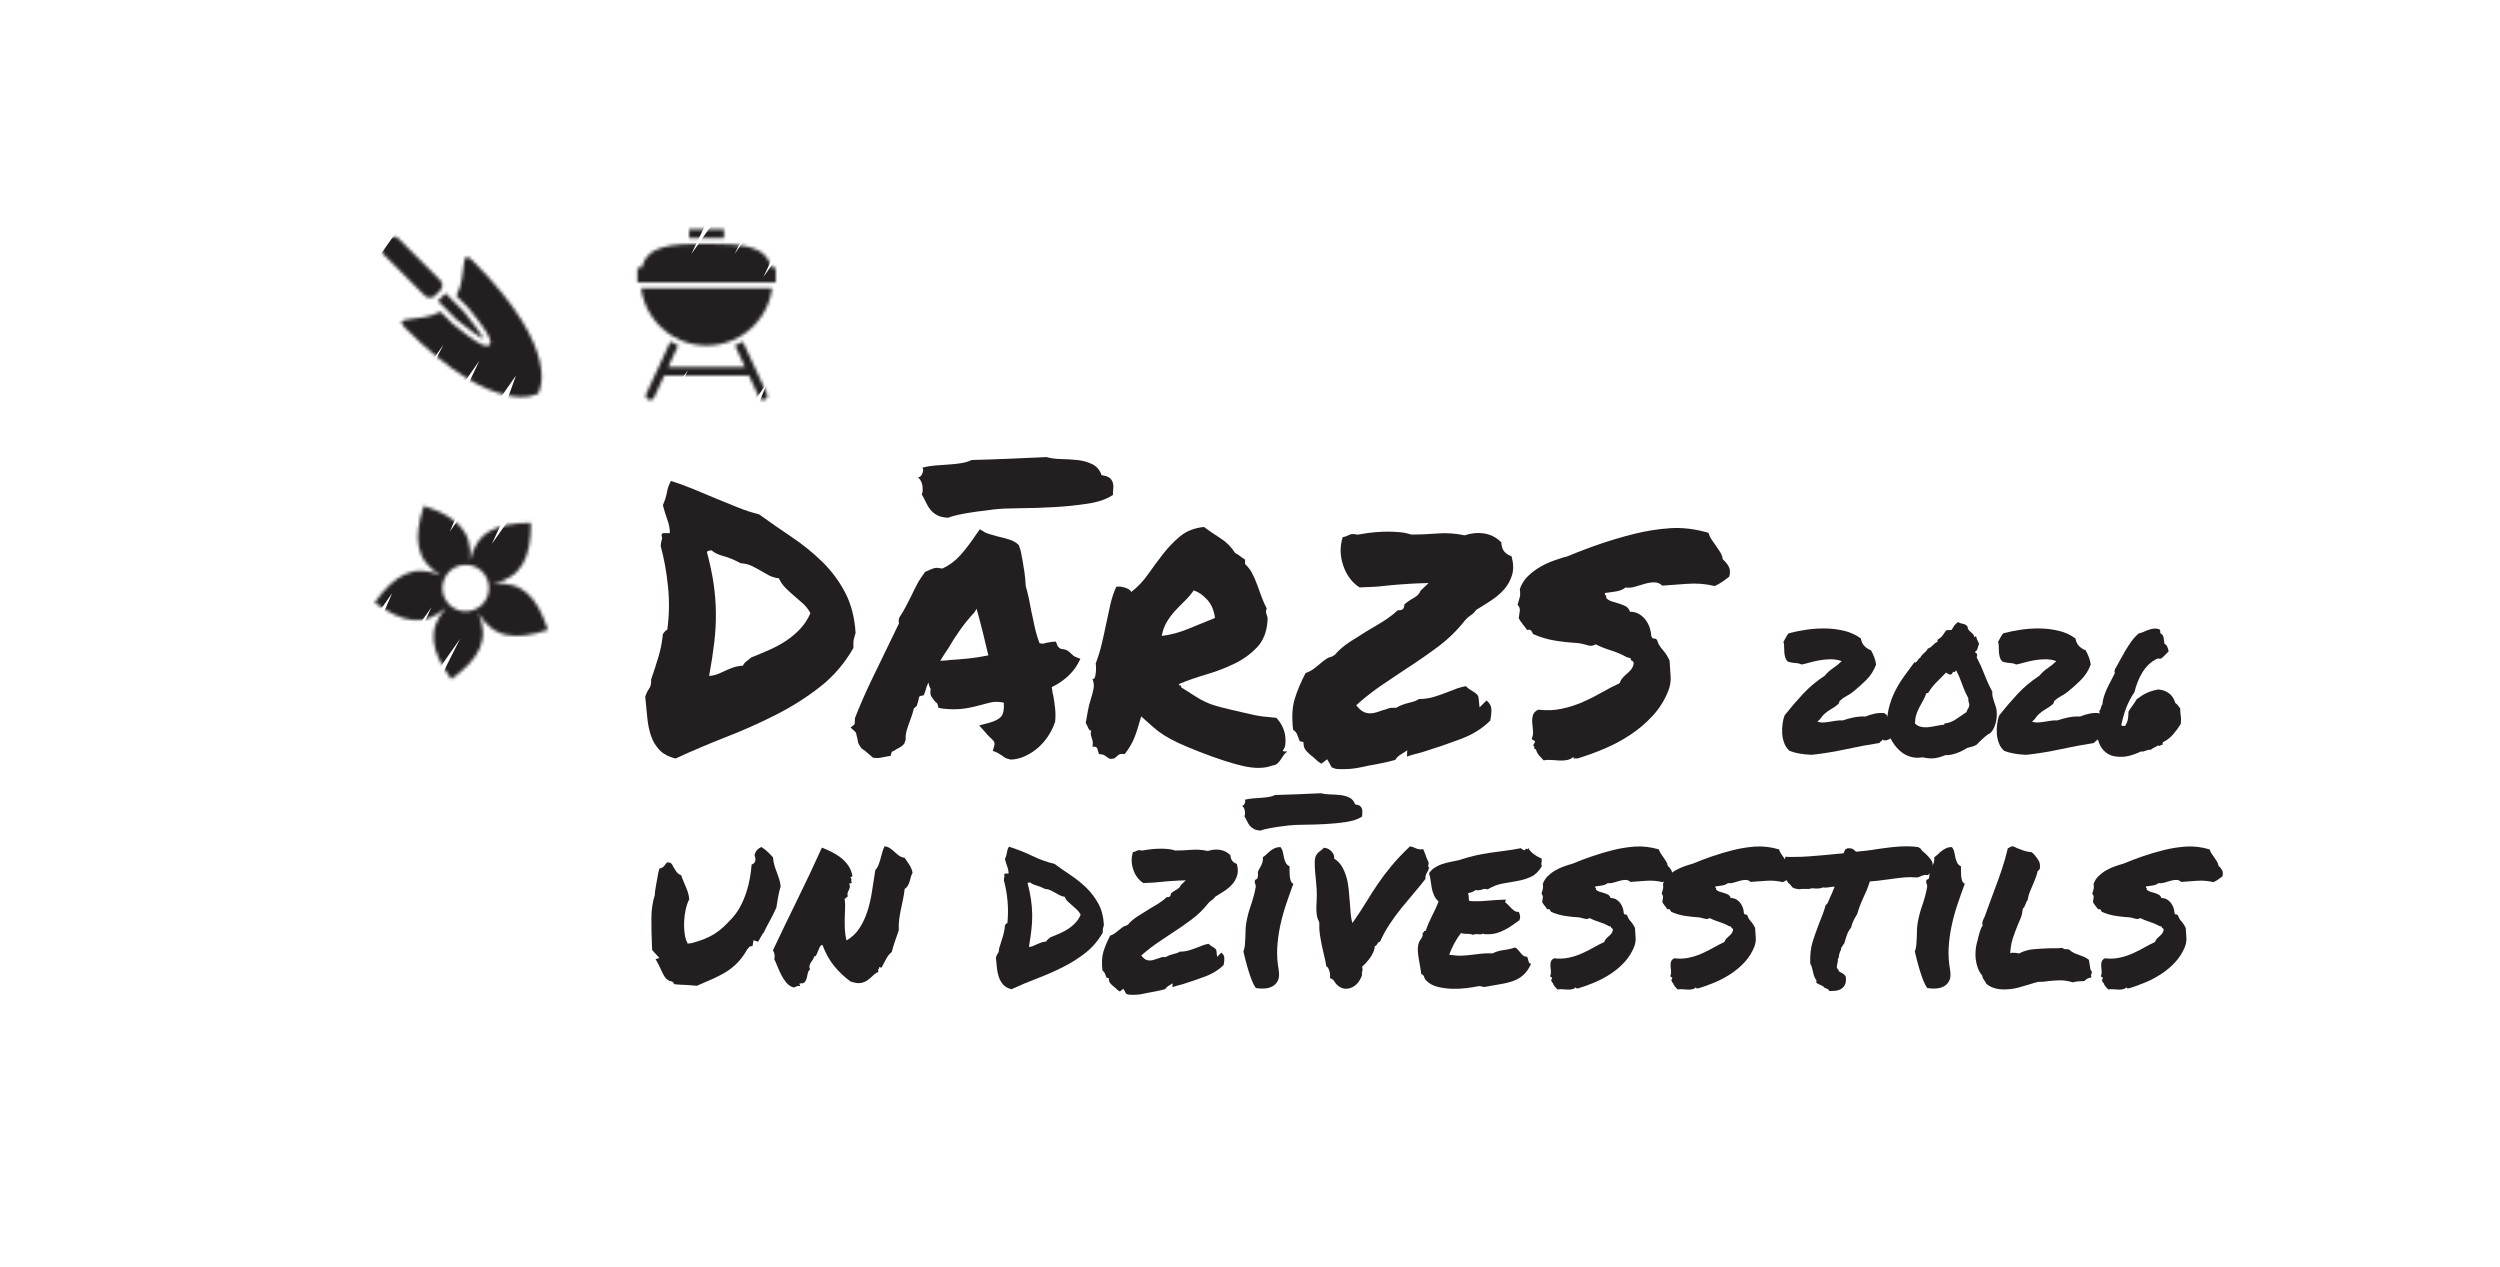 <?xml version="1.0" encoding="UTF-8"?>
<svg id="Layer_1" data-name="Layer 1" xmlns="http://www.w3.org/2000/svg" xmlns:xlink="http://www.w3.org/1999/xlink" viewBox="0 0 778.09 394.24">
  <defs>
    <style>
      .cls-1 {
        fill: #231f20;
      }

      .cls-2 {
        fill: #fff;
      }

      .cls-3 {
        mask: url(#mask);
      }

      .cls-4 {
        filter: url(#luminosity-invert-noclip);
      }

      .cls-5 {
        fill: none;
      }
    </style>
    <filter id="luminosity-invert-noclip" x="85.46" y="43.9" width="191.76" height="189.79" color-interpolation-filters="sRGB" filterUnits="userSpaceOnUse">
      <feColorMatrix result="cm" values="-1 0 0 0 1 0 -1 0 0 1 0 0 -1 0 1 0 0 0 1 0"/>
      <feFlood flood-color="#fff" result="bg"/>
      <feBlend in="cm" in2="bg"/>
    </filter>
    <mask id="mask" x="85.46" y="43.9" width="191.76" height="189.79" maskUnits="userSpaceOnUse">
      <g class="cls-4">
        <g>
          <path class="cls-2" d="M170.53,196.07c-3.38-10.4-8.03-15.2-17-14.39,8.78-2.01,11.72-8.01,11.72-18.95-10.94,0-16.93,2.94-18.94,11.71.8-8.97-4-13.61-14.4-16.99-3.38,10.4-2.44,17.01,5.28,21.63-8.28-3.53-14.18-.41-20.61,8.45,8.85,6.43,15.43,7.58,22.21,1.65-5.92,6.79-4.76,13.36,1.66,22.21,8.85-6.43,11.97-12.32,8.44-20.6,4.62,7.72,11.23,8.66,21.63,5.28ZM148.17,189.49c-2.7,1.35-6.05.94-8.32-1.3-.01-.01-.03-.02-.04-.03-.01-.01-.02-.03-.03-.05-2.23-2.26-2.65-5.61-1.3-8.32.02-.03.03-.06.05-.09.33-.64.74-1.27,1.28-1.81,1.69-1.69,4.01-2.35,6.21-2.02.04,0,.07,0,.1.01,1.45.24,2.83.9,3.94,2.01,1.11,1.12,1.78,2.51,2.01,3.95,0,.03,0,.07.02.11.32,2.19-.33,4.52-2.02,6.21-.54.54-1.16.95-1.8,1.28-.04.02-.06.04-.1.05Z"/>
          <g>
            <path class="cls-2" d="M147.08,81.11c-4.19-4.19-1.46,4.33-5.06,11l3.72,3.72c8.17,9.89,7.09,10.97,6.57,11.48-.15.15-.35.35-.81.35-1.1,0-3.69-1.16-10.67-6.93l-3.72-3.72c-6.67,3.6-15.19.87-11,5.06,28.56,28.56,41.38,20.41,41.38,20.41,0,0,8.16-12.81-20.41-41.38Z"/>
            <path class="cls-2" d="M136.26,93.63l2.4,2.4,3.38,3.38c3.04,2.51,6.75,5.24,8.52,6.15-.91-1.77-3.63-5.46-6.18-8.55l-3.35-3.35-2.4-2.4c-.1.13-.2.27-.32.39l-1.66,1.66c-.12.12-.26.21-.39.32Z"/>
            <path class="cls-2" d="M134.02,92.67c.33-.03.66-.13.95-.32.14-.09.27-.19.4-.31l1.66-1.66c.12-.12.22-.26.31-.4.18-.29.28-.61.32-.96,0-.07.02-.14.02-.21,0-.59-.23-1.15-.65-1.57l-10.05-10.05-2.91-2.91c-.43-.43-1-.65-1.57-.65s-1.13.22-1.57.65l-1.66,1.66c-.86.86-.86,2.27,0,3.13l2.91,2.91,10.05,10.05c.49.49,1.15.69,1.78.63Z"/>
          </g>
          <g>
            <path class="cls-5" d="M211.07,107.53l-3.1,6.7h23.89l-3.1-6.7c-2.71,1.17-5.7,1.83-8.84,1.83s-6.13-.65-8.84-1.83Z"/>
            <g>
              <path class="cls-2" d="M231.17,106.31c-.78.45-1.58.86-2.41,1.22l3.1,6.7h-23.89l3.1-6.7c-.83-.36-1.63-.77-2.41-1.22l-7.53,16.27c-.31.68-.02,1.48.66,1.79.68.31,1.48.02,1.79-.66l3.14-6.78h26.39l3.14,6.78c.23.49.72.78,1.23.78.19,0,.38-.04.57-.13.68-.31.97-1.12.66-1.79l-7.53-16.27Z"/>
              <path class="cls-2" d="M225.34,74.12v-2.78h-10.85v2.78c1.77-.05,3.59-.05,5.43-.05s3.66,0,5.43.05Z"/>
              <path class="cls-2" d="M220.5,89.68h-20.97c.84,6.38,4.6,11.84,9.9,15,.77.46,1.58.87,2.41,1.22,2.48,1.07,5.22,1.66,8.09,1.66s5.6-.6,8.09-1.66c.83-.36,1.64-.77,2.41-1.22,5.3-3.16,9.06-8.62,9.9-15h-19.81Z"/>
              <path class="cls-2" d="M241,83.32h-.92c-1.74-7.04-9.09-7.45-20.16-7.45s-18.42.41-20.16,7.45h-1.38v4.56h43.08v-4.56h-.46Z"/>
            </g>
          </g>
        </g>
      </g>
    </mask>
  </defs>
  <g class="cls-3">
    <g>
      <path class="cls-1" d="M175.24,233.69c-.47,0-.94-.07-1.4-.23-1.85-.62-3.08-2.38-3.02-4.34l.29-8.62-6.35,9.07c-1.27,1.82-3.69,2.41-5.65,1.38-1.97-1.02-2.87-3.34-2.11-5.42l3.44-9.45-7,10c-1.3,1.86-3.81,2.43-5.79,1.31-1.98-1.12-2.79-3.56-1.86-5.63l7.76-17.5-11.59,16.55c-1.33,1.89-3.89,2.44-5.88,1.26-1.99-1.19-2.72-3.71-1.68-5.78l8.82-17.52-11.1,15.85c-1.31,1.87-3.84,2.43-5.82,1.3-1.98-1.14-2.77-3.6-1.81-5.68l9.78-21.22-12.12,17.31c-1.3,1.86-3.79,2.43-5.77,1.32-1.98-1.11-2.8-3.53-1.89-5.61l7.58-17.46-8.58,12.25c-1.29,1.84-3.75,2.42-5.72,1.35-1.97-1.07-2.83-3.45-1.99-5.53l4.91-12.15-4.26,6.09c-1.25,1.79-3.63,2.39-5.58,1.42-1.96-.97-2.91-3.23-2.24-5.31l3.19-9.91-1.33,1.9c-1.19,1.7-3.4,2.34-5.31,1.54-1.91-.8-3.02-2.82-2.65-4.86l1.46-8.16c-1.29.44-2.76.28-3.96-.56-2-1.4-2.48-4.15-1.08-6.15l8.96-12.79c1.19-1.7,3.4-2.34,5.31-1.54,1.91.8,3.02,2.82,2.65,4.86l-1.11,6.17,6.64-9.49c1.25-1.79,3.63-2.39,5.58-1.42,1.96.97,2.91,3.23,2.24,5.31l-3.19,9.91,9.66-13.8c1.29-1.84,3.75-2.42,5.72-1.35,1.97,1.07,2.83,3.45,1.99,5.53l-4.91,12.15,11.44-16.34c1.3-1.86,3.8-2.43,5.77-1.32,1.98,1.11,2.8,3.53,1.89,5.61l-7.58,17.47,15.24-21.76c1.31-1.87,3.83-2.43,5.82-1.3,1.98,1.14,2.77,3.6,1.81,5.68l-9.78,21.22,17.93-25.61c1.33-1.9,3.89-2.45,5.88-1.26,1.99,1.19,2.72,3.71,1.68,5.78l-8.82,17.52,2.66-3.79c1.3-1.86,3.81-2.43,5.79-1.31,1.98,1.12,2.79,3.56,1.86,5.63l-7.76,17.5.12-.17c1.27-1.82,3.69-2.41,5.65-1.38,1.96,1.02,2.87,3.34,2.11,5.42l-5.03,13.83c.74-.15,1.53-.11,2.28.14,1.85.62,3.08,2.38,3.02,4.34l-.66,19.85c.91,1.46.92,3.38-.12,4.88l-.79,1.13c-.84,1.2-2.21,1.88-3.62,1.88Z"/>
      <path class="cls-1" d="M102.08,136.07c-.77,0-1.55-.2-2.26-.63-1.99-1.19-2.72-3.71-1.68-5.78l10.92-21.67-15.58,22.25c-1.3,1.85-3.78,2.42-5.76,1.33-1.98-1.1-2.81-3.51-1.92-5.59l10.79-25.44c-.8-.04-1.61-.3-2.32-.79-2-1.4-2.48-4.15-1.08-6.15l16.37-23.37c1.3-1.85,3.78-2.42,5.76-1.33,1.98,1.1,2.81,3.51,1.92,5.59l-6.92,16.31,26.62-38.02c1.33-1.9,3.89-2.45,5.88-1.26,1.99,1.19,2.72,3.71,1.68,5.78l-10.92,21.67,22.21-31.72c1.34-1.92,3.94-2.46,5.93-1.23,1.99,1.22,2.68,3.79,1.58,5.85l-8.89,16.59,15.87-22.67c1.33-1.91,3.92-2.45,5.91-1.24,1.99,1.21,2.7,3.76,1.61,5.82l-11.73,22.38,6.31-9c1.32-1.88,3.86-2.44,5.84-1.28,1.98,1.16,2.75,3.64,1.76,5.71l-8.33,17.49.74-1.05c1.27-1.81,3.69-2.41,5.65-1.39,1.96,1.02,2.87,3.34,2.12,5.42l-5.75,15.94c.93-.36,1.98-.41,2.97-.09,1.85.6,3.08,2.34,3.05,4.28l-.37,20.47c.6,1.37.5,3.01-.42,4.32l-.42.6c-1.11,1.59-3.14,2.27-4.98,1.67-1.85-.6-3.08-2.34-3.05-4.28l.15-8.48-7.77,11.1c-1.27,1.81-3.69,2.41-5.65,1.39-1.96-1.02-2.87-3.34-2.12-5.42l4.79-13.27-12.12,17.3c-1.32,1.88-3.86,2.44-5.84,1.28s-2.75-3.64-1.76-5.71l8.33-17.49-15.35,21.92c-1.34,1.91-3.92,2.45-5.91,1.24-1.99-1.21-2.7-3.76-1.61-5.82l11.73-22.38-18.88,26.97c-1.34,1.91-3.94,2.46-5.93,1.23-1.99-1.22-2.68-3.79-1.58-5.85l8.89-16.59-14.85,21.21c-.85,1.22-2.22,1.88-3.62,1.88Z"/>
      <path class="cls-1" d="M197.18,136.07c-.77,0-1.55-.2-2.26-.63-1.99-1.19-2.72-3.71-1.68-5.78l6.96-13.82-8.83,12.61c-1.32,1.88-3.86,2.44-5.85,1.28-1.98-1.16-2.75-3.65-1.75-5.72l9.6-19.98-2,2.86c-1.29,1.84-3.76,2.42-5.74,1.34-1.97-1.08-2.82-3.47-1.96-5.56l6.58-15.95c-1.27.87-2.93,1.04-4.39.34-1.95-.92-2.94-3.12-2.35-5.19l4.04-14.22c-.81-.04-1.61-.3-2.32-.79-2-1.4-2.48-4.15-1.08-6.15l9.47-13.53c1.24-1.77,3.56-2.38,5.51-1.46,1.95.92,2.94,3.12,2.35,5.19l-2.33,8.19,6.31-9.02c1.29-1.84,3.76-2.42,5.74-1.34,1.97,1.08,2.82,3.47,1.96,5.56l-6.08,14.76,10.07-14.38c1.32-1.88,3.86-2.44,5.85-1.28,1.98,1.16,2.75,3.65,1.75,5.72l-9.6,19.98,12.85-18.36c1.33-1.9,3.89-2.45,5.88-1.26,1.99,1.19,2.72,3.71,1.68,5.78l-6.96,13.82,8.26-11.8c1.31-1.88,3.85-2.44,5.84-1.29,1.98,1.15,2.75,3.63,1.77,5.71l-6.9,14.56,7.72-11.02c1.31-1.87,3.82-2.43,5.8-1.31,1.98,1.13,2.78,3.58,1.84,5.65l-4.96,11,4.59-6.55c1.28-1.83,3.73-2.41,5.7-1.36,1.97,1.06,2.84,3.42,2.03,5.5l-4.19,10.71,3.07-4.38c1.23-1.75,3.54-2.38,5.48-1.47,1.94.9,2.95,3.07,2.4,5.14l-2.79,10.45.74-1.06c1.09-1.56,3.06-2.25,4.88-1.7,1.82.55,3.09,2.2,3.15,4.1l.35,12.16c.68.09,1.35.34,1.96.76,2,1.4,2.48,4.15,1.08,6.15l-3.57,5.1c-1.09,1.56-3.06,2.25-4.88,1.7-1.82-.55-3.09-2.2-3.15-4.1l-.23-8.18-7.41,10.59c-1.23,1.76-3.54,2.38-5.48,1.47-1.94-.9-2.95-3.07-2.4-5.14l2.79-10.45-9.89,14.13c-1.28,1.83-3.73,2.42-5.7,1.36-1.97-1.06-2.84-3.42-2.03-5.5l4.19-10.71-10.4,14.86c-1.31,1.87-3.82,2.43-5.8,1.31-1.98-1.13-2.78-3.58-1.84-5.65l4.96-11-10.75,15.35c-1.32,1.88-3.85,2.44-5.84,1.29-1.98-1.15-2.75-3.63-1.77-5.71l6.9-14.56-13.3,18.99c-.85,1.22-2.22,1.88-3.62,1.88Z"/>
    </g>
  </g>
  <g>
    <path class="cls-1" d="M210.3,236.08c-2.21-.53-3.9-1.43-5.08-2.69-1.18-1.26-2.06-2.74-2.63-4.46s-.95-3.6-1.14-5.66c-.19-2.06-.4-4.19-.63-6.4.3-.99.7-1.83,1.2-2.51.49-.69.7-1.64.63-2.86.84-2.44,1.6-4.8,2.29-7.08s1.14-4.65,1.37-7.08c.46-.69.91-1.14,1.37-1.37.61-4.34.69-8.8.23-13.37s-1.22-8.8-2.29-12.68c.08-.84.19-1.47.34-1.89.15-.42.15-.78,0-1.08-.15-.69.08-1.03.69-1.03h1.83c0-1.37-.25-2.72-.74-4.06-.5-1.33-.97-2.87-1.43-4.63.61-1.37,1.03-2.7,1.26-4,.23-1.29.65-2.47,1.26-3.54,2.44.76,4.84,1.64,7.2,2.63,2.36.99,4.68,1.96,6.97,2.91,2.29.95,4.53,1.87,6.74,2.74,2.21.88,4.38,1.58,6.51,2.11,3.27,2.36,6.65,4.7,10.11,7.03,3.47,2.33,6.63,4.88,9.48,7.66,2.86,2.78,5.24,5.96,7.14,9.54,1.9,3.58,3.01,7.81,3.31,12.68-.15.46-.27.84-.34,1.14-.08.3-.15.61-.23.91-.08.31-.11.65-.11,1.03v1.6c-2.74,4.8-6.21,8.84-10.4,12.11-4.19,3.28-8.76,6.17-13.71,8.68-4.95,2.51-10.11,4.82-15.48,6.91-5.37,2.1-10.61,4.32-15.71,6.68ZM221.5,171.3c-.69,0-1.18.15-1.49.46.91,3.43,1.6,6.67,2.06,9.71.46,3.05.7,6.09.74,9.14.04,3.05-.13,6.17-.51,9.37-.38,3.2-.91,6.67-1.6,10.4.99-.08,1.87-.27,2.63-.57.76-.3,1.54-.65,2.34-1.03.8-.38,1.64-.72,2.51-1.03.88-.3,1.89-.49,3.03-.57.3-.61.7-1.09,1.2-1.43.49-.34.93-.7,1.31-1.08,1.9-.76,3.81-1.56,5.71-2.4,1.9-.84,3.66-1.79,5.26-2.86,1.6-1.07,3.05-2.29,4.34-3.66,1.29-1.37,2.36-3.01,3.2-4.91-.61-1.14-1.35-2.11-2.23-2.91-.88-.8-1.79-1.6-2.74-2.4-.95-.8-1.87-1.64-2.74-2.51-.88-.87-1.58-1.88-2.11-3.03-1.22-.15-2.29-.47-3.2-.97-.91-.49-1.79-.99-2.63-1.49-.84-.49-1.73-.97-2.69-1.43-.95-.46-2.08-.72-3.37-.8-1.98-1.07-3.77-1.81-5.37-2.23-1.6-.42-2.82-1.01-3.66-1.77Z"/>
    <path class="cls-1" d="M328.17,225.23c-.46,1.3-1.12,2.61-2,3.94-.88,1.33-1.91,2.51-3.08,3.54-1.18,1.03-2.5,1.89-3.94,2.57-1.45.69-2.97,1.07-4.57,1.14-.99-.23-1.66-.48-2-.74-.34-.27-.71-.51-1.09-.74-.23-.15-.44-.29-.63-.4-.19-.11-.36-.21-.51-.29l-1.37-.57.46-1.49c.15-.61.11-1.09-.11-1.43s-.69-.82-1.37-1.43l-.69-.69c-.23-.23-.42-.46-.57-.69l-1.94-2.17,3.08-.8c1.9-.53,3.18-1.22,3.83-2.06.65-.84.89-2.25.74-4.23-1.52-.3-2.8-.34-3.83-.11s-2.08.5-3.14.8c-1.37.38-2.76.71-4.17.97-1.41.27-2.95.4-4.63.4-.61,0-1.18-.02-1.71-.06-.53-.04-1.11-.09-1.71-.17l-1.14-.23c-.15-.84-.31-1.31-.46-1.43-.15-.11-.31-.25-.46-.4-.38-.38-.78-.89-1.2-1.54-.42-.65-.51-1.46-.29-2.46-.38-.69-.61-1.37-.69-2.06-.46.91-.8,1.87-1.03,2.86l-.46,1.14-1.14.23c-.15.08-.27.25-.34.51-.08.27-.11.48-.11.63l-.57,1.94c-.15.15-.31.29-.46.4-.15.11-.31.25-.46.4-.15.69-.34,1.37-.57,2.06s-.46,1.33-.69,1.94c-.38.99-.71,1.96-.97,2.91-.27.95-.36,1.89-.29,2.8l-.46,1.26c-.38.46-.8.82-1.26,1.08-.46.27-.91.51-1.37.74-.15.15-.36.29-.63.4-.27.11-.48.21-.63.29l-.34,1.26-1.37.23c-.84.15-1.43.27-1.77.34-.34.08-.74.11-1.2.11l-1.14-.11c-.84-.69-1.49-1.24-1.94-1.66-.46-.42-.99-.82-1.6-1.2-.69-.91-1.07-1.6-1.14-2.06-.08-.46-.15-.88-.23-1.26-.15-.46-.25-.84-.29-1.14-.04-.3-.13-.53-.29-.69l-1.49-1.37,1.26-1.03.11-1.94c1.52-3.88,3.14-7.62,4.86-11.2,1.71-3.58,3.48-7.24,5.31-10.97.61-1.22,1.2-2.44,1.77-3.66.57-1.22,1.16-2.44,1.77-3.66-.08-.23-.11-.5-.11-.8s.08-.65.23-1.03c.84-1.29,1.52-2.46,2.06-3.49.53-1.03,1.07-2.07,1.6-3.14.61-1.29,1.24-2.55,1.89-3.77.65-1.22,1.46-2.47,2.46-3.77l1.83-.8c.23-.08.49-.17.8-.29.3-.11.65-.17,1.03-.17l1.71.23c2.13-.99,4-2.38,5.6-4.17,1.6-1.79,3.24-3.94,4.91-6.46l1.14-1.6,1.49.91c.38.23.91.44,1.6.63.69.19,1.41.4,2.17.63,1.37.3,2.67.65,3.88,1.03,1.22.38,2.21.95,2.97,1.71.46,1.22.72,2.13.8,2.74.08.61.19,1.22.34,1.83.23,1.3.44,2.59.63,3.88.19,1.3.32,2.74.4,4.34.38,1.3.7,2.57.97,3.83.27,1.26.51,2.53.74,3.83.38,1.83.76,3.6,1.14,5.31.38,1.71.88,3.33,1.49,4.86.61,0,.99.04,1.14.11.38-.15.78-.27,1.2-.34.42-.08.89-.15,1.43-.23l1.26-.11.46,1.14c.08.38.46.76,1.14,1.14.99.08,1.71.29,2.17.63s.88.71,1.26,1.09c.3.31.61.53.91.69l1.71.69-.91,1.71c-.76,1.37-1.85,2.68-3.26,3.94-1.41,1.26-2.99,2.31-4.74,3.14.08.46.13.9.17,1.31.04.42.13.86.29,1.31.23,1.3.42,2.63.57,4,.15,1.37.15,2.78,0,4.23l-.23.46ZM295.15,205.46c2.29-.15,4.36-.32,6.23-.51,1.87-.19,3.94-.51,6.23-.97-.53-2.29-1.1-4.67-1.71-7.14-.61-2.47-1.26-4.93-1.94-7.37l-.69,1.14c-1.52,1.6-2.99,3.39-4.4,5.37-1.41,1.98-2.61,3.85-3.6,5.6l-1.37,2.06c-.46.69-.88,1.37-1.26,2.06.46-.08.89-.11,1.31-.11s.82-.04,1.2-.11Z"/>
    <path class="cls-1" d="M355.19,222.94c-.84,3.05-1.58,5.35-2.23,6.91-.65,1.56-1.62,3.18-2.91,4.86-.99-.15-1.68-.04-2.06.34-.38.38-.8.72-1.26,1.03-.69.15-1.18.15-1.49,0-.31-.15-.57-.33-.8-.51-.23-.19-.51-.38-.86-.57-.34-.19-.86-.29-1.54-.29-.15-.61-.33-1.18-.51-1.71-.19-.53-.71-.72-1.54-.57.15-.61.19-1.12.11-1.54-.08-.42-.17-.8-.29-1.14s-.21-.69-.29-1.03c-.08-.34-.04-.78.11-1.31-.38,0-.69-.27-.91-.8-.23-.53-.5-1.07-.8-1.6.23-1.37.46-2.67.69-3.88.23-1.22.51-2.36.86-3.43.34-1.07.63-2.13.86-3.2.23-1.07.11-2.17-.34-3.31.3.23.53.17.69-.17.15-.34.27-.8.34-1.37.08-.57.11-1.14.11-1.71s-.04-1.05-.11-1.43c.76-1.98,1.39-4.02,1.89-6.11.49-2.09.95-4.17,1.37-6.23.42-2.06.86-4.07,1.31-6.06.46-1.98,1.07-3.81,1.83-5.48.84-.15,1.77-.06,2.8.29s1.66.78,1.88,1.31c1.98-1.52,3.73-3.37,5.26-5.54,1.52-2.17,3.08-4.28,4.68-6.34s3.37-3.88,5.31-5.48,4.4-2.55,7.37-2.86c1.52,1.14,3.22,2.3,5.08,3.48,1.87,1.18,3.41,2.72,4.63,4.63.61.3,1.12.63,1.54.97.42.34.93.71,1.54,1.09v1.37c.91.84,1.66,1.81,2.23,2.91.57,1.11,1.09,2.29,1.54,3.54l1.37,3.77c.46,1.26.99,2.46,1.6,3.6-.15.38-.23.71-.23.97s.06.55.17.86c.11.3.21.61.29.91.08.3.08.72,0,1.26-.23,3.35-1.31,6.06-3.26,8.11-1.94,2.06-4.29,3.75-7.03,5.08-2.74,1.33-5.67,2.46-8.8,3.37-3.12.91-5.94,1.91-8.46,2.97,0,.31.13.46.4.46s.36.19.29.57c1.83,1.14,3.27,2.06,4.34,2.74,1.07.69,2.07,1.26,3.03,1.71.95.46,1.98.86,3.08,1.2,1.1.34,2.65.74,4.63,1.2,1.98.46,3.52.82,4.63,1.08,1.1.27,2.11.5,3.03.69.91.19,1.85.34,2.8.46.95.11,2.3.25,4.06.4.69.69,1.27,1.5,1.77,2.46.49.95.82,1.91.97,2.86.15.95.19,1.87.11,2.74-.08.88-.34,1.58-.8,2.11.08.23.25.33.51.29.27-.04.55-.02.86.06-.46.31-.84.69-1.14,1.14-.3.46-.61.91-.91,1.37-.3.46-.65.86-1.03,1.2-.38.34-.91.55-1.6.63-2.36.91-5.33.97-8.91.17-3.58-.8-8.11-2.27-13.6-4.4-2.74-1.07-4.97-2-6.68-2.8s-3.2-1.6-4.46-2.4-2.4-1.66-3.43-2.57-2.27-2.02-3.71-3.31ZM371.52,183.75c-.84,1.22-1.77,2.32-2.8,3.31-1.03.99-2.02,2-2.97,3.03-.95,1.03-1.81,2.17-2.57,3.43-.76,1.26-1.3,2.72-1.6,4.4,2.67-.3,5.45-1.05,8.34-2.23,2.89-1.18,5.64-2.3,8.23-3.37-.3-2.36-1.12-4.27-2.46-5.71-1.33-1.45-2.72-2.4-4.17-2.86Z"/>
    <path class="cls-1" d="M415.72,239.28c-.38-.15-.8-.31-1.26-.46l-1.37-2.51-1.83,1.37c-.53-.31-.95-.59-1.26-.86-.31-.27-.65-.59-1.03-.97-.84-.61-1.56-1.24-2.17-1.89-.61-.65-.95-1.27-1.03-1.88l-.11-1.14-1.14-.23c-.38-1.07-.69-1.85-.91-2.34-.23-.49-.61-.89-1.14-1.2-.46-3.81-.3-6.99.46-9.54.76-2.55,1.9-5.27,3.43-8.17.91-.3,1.73-.72,2.46-1.26.72-.53,1.39-1.07,2-1.6.61-.53,1.22-1.01,1.83-1.43.61-.42,1.18-.67,1.71-.74l1.03-.57c1.29-1.52,2.86-2.87,4.68-4.06,1.83-1.18,3.73-2.38,5.71-3.6,1.6-.91,3.22-1.89,4.86-2.91,1.64-1.03,3.1-2.15,4.4-3.37.61.08,1.14-.04,1.6-.34.3-.38.46-.88.46-1.49.15-.15.32-.29.51-.4.19-.11.36-.25.51-.4.53-.38,1.26-.84,2.17-1.37.91-.53,1.52-1.22,1.83-2.06l2.51-2.4-3.43.11c-1.75.08-3.6.19-5.54.34-1.94.15-3.6.3-4.97.46-1.14.15-2.32.25-3.54.29-1.22.04-2.55.1-4,.17-2.36-1.52-4.06-3.79-5.08-6.8-1.03-3.01-1.09-5.96-.17-8.85.53-.08.99-.21,1.37-.4.38-.19.76-.36,1.14-.51.69-.08,1.14-.08,1.37,0,.23.08.53.11.91.11,2.13-.38,3.9-.63,5.31-.74,1.41-.11,2.72-.17,3.94-.17,1.29,0,2.55.06,3.77.17,1.22.11,2.4.36,3.54.74,2.67,0,5.37-.11,8.11-.34s5.56-.04,8.46.57c2.06-.69,4.09-.88,6.11-.57,2.02.3,3.79,1.22,5.31,2.74.08,1.3.4,2.27.97,2.91.57.65,1.31,1.12,2.23,1.43.61,2.21.67,4.15.17,5.83-.5,1.68-1.31,3.16-2.46,4.46-1.14,1.3-2.5,2.46-4.06,3.48-1.56,1.03-3.1,2-4.63,2.91-.46.69-1.01,1.24-1.66,1.66-.65.42-1.24.93-1.77,1.54-2.51,3.2-5.39,6-8.63,8.4-3.24,2.4-6.57,4.71-10,6.91-2.44,1.6-4.86,3.22-7.25,4.86-2.4,1.64-4.71,3.41-6.91,5.31l-1.14,1.03,1.03,1.14c.91.91,1.98,1.37,3.2,1.37.69,0,1.35-.09,2-.29.65-.19,1.27-.4,1.88-.63.61-.15,1.14-.32,1.6-.51.46-.19.88-.29,1.26-.29h1.49c.61-.38,1.22-.69,1.83-.91.61-.23,1.22-.42,1.83-.57.61-.15,1.18-.3,1.71-.46.53-.15,1.1-.42,1.71-.8,1.67,0,3.26-.23,4.74-.69s2.99-.99,4.51-1.6c.91-.38,1.81-.72,2.69-1.03.87-.3,1.77-.53,2.68-.69.3.38.67.71,1.09.97.42.27.82.51,1.2.74.99.61,1.52,1.18,1.6,1.71l.34,3.2,2.17-2.17c.91.76,1.41,1.62,1.49,2.57.08.95-.04,2.19-.34,3.71-2.44,2.44-5.48,4.34-9.14,5.71s-7.54,2.71-11.65,4c-.84.23-1.7.46-2.57.69-.88.23-1.73.49-2.57.8l.11-1.94-2.51,1.6c-.31.23-.55.46-.74.69-.19.23-.36.46-.51.69-1.98.53-3.62.91-4.91,1.14-1.3.23-2.51.46-3.66.69-1.3.3-2.51.55-3.66.74-1.14.19-2.36.29-3.66.29h-1.26c-.46,0-.91-.04-1.37-.11Z"/>
    <path class="cls-1" d="M473,183.41c.53-1.6,1.39-2.97,2.57-4.11,1.18-1.14,2.47-2.11,3.88-2.91,1.41-.8,2.87-1.47,4.4-2,1.52-.53,2.97-.99,4.34-1.37,3.05-1.29,6.3-2.53,9.77-3.71,3.46-1.18,7.01-2.23,10.63-3.14,3.62-.91,7.33-1.5,11.14-1.77,3.81-.27,7.81.21,12,1.43.23.76.57,1.49,1.03,2.17s.93,1.37,1.43,2.06c.49.69.93,1.35,1.31,2,.38.65.61,1.31.69,2,.76.69,1.37,1.43,1.83,2.23s.53,1.85.23,3.14c-.76.61-1.5,1.16-2.23,1.66-.73.5-1.5.93-2.34,1.31-2.82-.69-5.67-.91-8.57-.69-2.9.23-5.48.42-7.77.57-.69-.69-1.5-1.03-2.46-1.03s-1.94.15-2.97.46c-1.03.3-2.06.61-3.08.91-1.03.3-2,.38-2.91.23-.76.61-1.7,1.01-2.8,1.2-1.11.19-2.31.36-3.6.51-.08.38,0,.63.23.74s.27.36.11.74c.46.53,1.05.91,1.77,1.14.72.23,1.49.46,2.29.69s1.5.51,2.11.86c.61.34,1.03.9,1.26,1.66,1.14,0,2.13.27,2.97.8.84.53,1.52,1.18,2.06,1.94.53.76.93,1.58,1.2,2.46.27.88.4,1.66.4,2.34.23.61.5.88.8.8.3-.08.65.08,1.03.46.23.99.8,2,1.71,3.03s1.64,2.15,2.17,3.37c.15,1.91.27,3.6.34,5.08.08,1.49-.19,2.99-.8,4.51-1.14,2.82-2.72,5.33-4.74,7.54-2.02,2.21-4.3,4.17-6.86,5.88-2.55,1.71-5.28,3.18-8.17,4.4-2.9,1.22-5.71,2.25-8.46,3.08-.31-.08-.61-.08-.91,0-.31.08-.38-.11-.23-.57-.61.53-1.28.88-2,1.03-.73.15-1.51.21-2.34.17-.84-.04-1.7-.1-2.57-.17-.88-.08-1.7-.04-2.46.11-.53-.53-1.01-1.05-1.43-1.54-.42-.5-.74-1.12-.97-1.89-.38,0-.55-.19-.51-.57.04-.38-.1-.57-.4-.57.46-.76.67-1.2.63-1.31-.04-.11-.15-.21-.34-.29-.19-.08-.36-.17-.51-.29-.15-.11-.19-.29-.11-.51.3-.61.42-1.31.34-2.11-.08-.8-.15-1.62-.23-2.46-.08-.84-.02-1.64.17-2.4.19-.76.74-1.37,1.66-1.83,2.59.31,5.04.21,7.37-.29,2.32-.49,4.51-1.2,6.57-2.11s4.02-1.9,5.88-2.97c1.87-1.07,3.71-2.02,5.54-2.86.23-.69.55-1.26.97-1.71.42-.46.86-.88,1.31-1.26.46-.38.88-.8,1.26-1.26.38-.46.65-1.03.8-1.71.08-.53-.06-.86-.4-.97s-.51-.4-.51-.86l-1.26-.34c-1.45-.84-3.08-1.54-4.91-2.11s-3.39-1.2-4.68-1.88c-.84.46-1.62.57-2.34.34-.73-.23-1.66-.46-2.8-.69-2.59-.15-5.08-.42-7.48-.8-2.4-.38-4.71-1.07-6.91-2.06-.15-.38-.34-.72-.57-1.03-.23-.3-.65-.38-1.26-.23-.46-.61-.91-1.2-1.37-1.77s-.88-1.2-1.26-1.88c.15-.91.27-1.69.34-2.34.08-.65-.15-1.27-.69-1.88.3-.99.53-1.79.69-2.4.15-.61.15-1.41,0-2.4Z"/>
    <path class="cls-1" d="M240.58,266.82c.09,1.03.26,1.92.49,2.67.23.75.49,1.48.77,2.18.23.66.46,1.3.67,1.93s.36,1.4.46,2.29c-.38,1.22-.64,2.34-.81,3.38-.16,1.03-.34,2.11-.53,3.23-.75,1.64-1.48,3.09-2.18,4.36s-1.27,2.37-1.69,3.3c-.23.24-.43.5-.6.81-.16.31-.34.62-.53.95-.09.14-.21.35-.35.63s-.26.47-.35.56l-1.41-.49-.28,1.76-.98.28-.7.84c-.89,1.55-1.83,2.85-2.81,3.9s-2.1,1.99-3.34,2.81c-1.24.82-2.65,1.58-4.22,2.29-1.57.7-3.34,1.48-5.31,2.32-.8-.09-1.49-.15-2.07-.18-.59-.02-1.14-.06-1.65-.11-.89,0-1.99-.07-3.3-.21-.14-.38-.35-.63-.63-.77s-.54-.21-.77-.21c-.8-.38-1.4-.92-1.79-1.65-.4-.73-.79-1.51-1.16-2.36-.23-.52-.47-1-.7-1.44-.23-.45-.49-.9-.77-1.37l1.2-.35-1.55-1.69c-.09-.14-.21-.27-.35-.39-.14-.12-.26-.25-.35-.39l-.07-1.12c-.14-3.23-.2-6.2-.18-8.89.02-2.7.39-5.1,1.09-7.21v-.77c.14-1.03.28-1.89.42-2.57.14-.68.26-1.32.35-1.93.14-1.03.35-1.99.63-2.88.66-.14,1.15-.41,1.48-.81.33-.4.61-.76.84-1.09.66-.05,1.1.05,1.34.28.23.24.47.61.7,1.12.23.42.53.89.88,1.41.35.52.88.91,1.58,1.2.09.38.22.76.39,1.16.16.4.34.83.53,1.3.37.8.71,1.63,1.02,2.5.3.87.48,1.7.53,2.5-.47.89-.83,1.92-1.09,3.09-.26,1.17-.42,2.36-.49,3.55s-.05,2.34.07,3.45c.12,1.1.32,2.03.6,2.78l.42.91,1.2-.14c1.41-.38,2.68-.78,3.83-1.23,1.15-.45,2.21-.97,3.2-1.58.98-.61,1.92-1.32,2.81-2.14.89-.82,1.83-1.77,2.81-2.85.98-1.08,1.84-2.31,2.57-3.69.73-1.38,1.34-2.82,1.83-4.32.49-1.5.87-2.99,1.12-4.46.26-1.48.43-2.87.53-4.18.8-.28,1.2-.84,1.2-1.69l-.14-.77c-.19-.28-.19-.61,0-.98.28-.89.94-1.57,1.97-2.04.75.47,1.42.98,2,1.55.59.56,1.14,1.12,1.65,1.69Z"/>
    <path class="cls-1" d="M256.04,294.03c-.42.09-.73.34-.91.74-.19.4-.36.81-.53,1.23-.16.42-.33.81-.49,1.16-.16.35-.41.53-.74.53-.05.38-.18.7-.39.98s-.41.57-.6.88c-.19.31-.33.63-.42.98-.09.35-.05.76.14,1.23-.38.28-.61.68-.7,1.2-.09.52-.2,1.01-.32,1.48-.12.47-.32.87-.6,1.2-.28.33-.8.47-1.55.42-.14.19-.16.31-.07.35.09.05.16.21.21.49-.52-.09-.9-.06-1.16.11-.26.16-.57.27-.95.32-.89-.28-1.63-.77-2.21-1.48-.59-.7-1.1-1.49-1.55-2.36-.45-.87-.84-1.75-1.2-2.64-.35-.89-.69-1.66-1.02-2.32.14-.52.16-1.02.07-1.51-.09-.49-.26-.9-.49-1.23,2.3-4.88,4.8-10.08,7.52-15.61,2.72-5.53,5.3-10.99,7.73-16.38,1.08.42,2.14.9,3.2,1.44,1.05.54,2.02,1.16,2.88,1.86.87.7,1.6,1.51,2.21,2.43.61.91,1.01,1.93,1.2,3.06-.09.28-.2.39-.32.32-.12-.07-.22-.04-.32.11.19.24.29.4.32.49.02.09.02.19,0,.28-.02.09-.04.22-.04.39s.07.39.21.67c-.19-.05-.32-.02-.39.07-.07.09-.22.09-.46,0,.19.52.25.94.18,1.27-.07.33-.18.62-.32.88-.14.26-.26.54-.35.84-.09.31-.07.69.07,1.16-.14,0-.25.04-.32.11s-.13.14-.18.21c-.05.07-.11.14-.18.21s-.18.08-.32.04c.14,1.03.19,2.06.14,3.09-.05,1.03-.08,2.07-.11,3.13-.02,1.05-.01,2.16.04,3.3.05,1.15.21,2.33.49,3.55,1.69-.98,3.03-2.25,4.04-3.8,1.01-1.55,1.83-3.28,2.46-5.2.63-1.92,1.11-3.98,1.44-6.19.33-2.2.68-4.45,1.05-6.75.42-.42.75-.94.98-1.55.23-.61.45-1.25.63-1.93.19-.68.38-1.36.56-2.04.19-.68.42-1.3.7-1.86.7.09,1.3.32,1.79.67s.95.73,1.37,1.12c.42.4.87.77,1.34,1.12.47.35,1.05.57,1.76.67.56.8,1.08,1.57,1.55,2.32.47.75.77,1.55.91,2.39-.24.38-.41.8-.53,1.27-.12.47-.25.94-.39,1.41-.14.47-.33.9-.56,1.3-.24.4-.56.74-.98,1.02-.14,1.22-.32,2.33-.53,3.34-.21,1.01-.42,2-.63,2.99s-.39,2-.53,3.06-.19,2.21-.14,3.48c-.38,1.08-.77,2.23-1.2,3.45-.42,1.22-.75,2.32-.98,3.3-.75.61-1.34,1.34-1.76,2.18s-.87,1.69-1.34,2.53c-.19.19-.31.24-.35.14-.05-.09-.21-.16-.49-.21.05.19.05.33,0,.42-.05.09-.11.18-.18.25s-.12.18-.14.32c-.02.14.01.33.11.56-.66.28-1.24.68-1.76,1.2-.52.52-1.07.98-1.65,1.41-.59.42-1.29.7-2.11.84-.82.14-1.89-.02-3.2-.49-1.92-1.41-3.62-3.02-5.1-4.85s-2.68-4.01-3.62-6.54Z"/>
    <path class="cls-1" d="M343.58,287.84c-.05.24-.09.43-.14.6-.05.17-.09.32-.14.46-.05.14-.07.32-.07.53v.81c-1.41,2.49-3.18,4.57-5.31,6.26-2.13,1.69-4.48,3.18-7.03,4.46-2.56,1.29-5.21,2.46-7.98,3.52-2.77,1.05-5.46,2.19-8.09,3.41-1.12-.28-1.98-.75-2.57-1.41-.59-.66-1.03-1.42-1.34-2.29-.31-.87-.52-1.83-.63-2.88-.12-1.05-.22-2.14-.32-3.27.14-.52.34-.95.6-1.3.26-.35.39-.85.39-1.51.38-1.22.75-2.41,1.12-3.59.38-1.17.61-2.37.7-3.59.14-.38.4-.63.77-.77.23-2.25.25-4.54.04-6.86s-.6-4.49-1.16-6.5c.05-.47.11-.81.18-1.02s.06-.36-.04-.46c-.05-.38.08-.56.39-.56h.95c0-.7-.13-1.41-.39-2.11-.26-.7-.5-1.5-.74-2.39.33-.7.54-1.39.63-2.07.09-.68.3-1.28.63-1.79,2.53.8,4.96,1.76,7.28,2.88s4.61,1.95,6.86,2.46c1.69,1.22,3.42,2.43,5.2,3.62,1.78,1.2,3.4,2.51,4.85,3.94,1.45,1.43,2.67,3.06,3.66,4.89s1.55,4.01,1.69,6.54ZM326.92,291.71c.98-.38,1.96-.77,2.92-1.2.96-.42,1.85-.9,2.67-1.44.82-.54,1.56-1.16,2.21-1.86.66-.7,1.2-1.55,1.62-2.53-.28-.56-.66-1.07-1.12-1.51-.47-.45-.94-.87-1.41-1.27-.47-.4-.93-.81-1.37-1.23-.45-.42-.81-.94-1.09-1.55-.61-.09-1.15-.27-1.62-.53-.47-.26-.93-.52-1.37-.77-.45-.26-.91-.5-1.41-.74-.49-.23-1.07-.38-1.72-.42-1.03-.52-1.96-.89-2.78-1.12-.82-.23-1.44-.54-1.86-.91-.33,0-.59.07-.77.21.47,1.78.82,3.46,1.05,5.03.23,1.57.36,3.14.39,4.71.02,1.57-.06,3.18-.25,4.82-.19,1.64-.45,3.42-.77,5.34.47-.05.9-.15,1.3-.32.4-.16.8-.34,1.2-.53.4-.19.82-.36,1.27-.53.45-.16.97-.27,1.58-.32.14-.28.34-.52.6-.7.26-.19.5-.4.74-.63Z"/>
    <path class="cls-1" d="M351.26,309.57c-.24-.09-.49-.19-.77-.28l-.84-1.55-1.12.84c-.33-.19-.59-.36-.77-.53-.19-.17-.4-.36-.63-.6-.52-.38-.96-.76-1.34-1.16-.38-.4-.59-.78-.63-1.16l-.07-.7-.7-.14c-.24-.66-.42-1.14-.56-1.44-.14-.3-.38-.55-.7-.74-.28-2.34-.19-4.3.28-5.87.47-1.57,1.17-3.25,2.11-5.03.56-.19,1.07-.45,1.51-.77.45-.33.85-.66,1.23-.98.38-.33.75-.62,1.12-.88.38-.26.73-.41,1.05-.46l.63-.35c.8-.94,1.76-1.77,2.88-2.5,1.12-.73,2.3-1.46,3.52-2.21.98-.56,1.98-1.16,2.99-1.79,1.01-.63,1.91-1.32,2.71-2.07.38.05.7-.02.98-.21.19-.23.28-.54.28-.91.09-.09.2-.18.32-.25.12-.07.22-.15.32-.25.33-.23.77-.52,1.34-.84.56-.33.94-.75,1.12-1.27l1.55-1.48-2.11.07c-1.08.05-2.21.12-3.41.21-1.2.09-2.21.19-3.06.28-.7.09-1.43.15-2.18.18-.75.02-1.57.06-2.46.11-1.45-.94-2.5-2.33-3.13-4.18-.63-1.85-.67-3.67-.11-5.45.33-.05.61-.13.84-.25.23-.12.47-.22.7-.32.42-.05.7-.05.84,0,.14.05.33.07.56.07,1.31-.23,2.4-.39,3.27-.46.87-.07,1.68-.11,2.43-.11.8,0,1.57.04,2.32.11.75.07,1.48.22,2.18.46,1.64,0,3.3-.07,4.99-.21s3.42-.02,5.2.35c1.27-.42,2.52-.54,3.76-.35,1.24.19,2.33.75,3.27,1.69.05.8.25,1.4.6,1.79.35.4.81.69,1.37.88.38,1.36.41,2.56.11,3.59-.31,1.03-.81,1.95-1.51,2.74-.7.8-1.54,1.51-2.5,2.14-.96.63-1.91,1.23-2.85,1.79-.28.42-.62.76-1.02,1.02-.4.26-.76.57-1.09.95-1.55,1.97-3.32,3.69-5.31,5.17-1.99,1.48-4.04,2.89-6.15,4.25-1.5.98-2.99,1.98-4.46,2.99-1.48,1.01-2.89,2.1-4.25,3.27l-.7.63.63.7c.56.56,1.22.84,1.97.84.42,0,.83-.06,1.23-.18.4-.12.78-.25,1.16-.39.38-.09.7-.2.98-.32.28-.12.54-.18.77-.18h.91c.38-.23.75-.42,1.12-.56.38-.14.75-.26,1.12-.35.38-.09.73-.19,1.05-.28.33-.09.68-.26,1.05-.49,1.03,0,2-.14,2.92-.42s1.84-.61,2.78-.98c.56-.23,1.11-.45,1.65-.63.54-.19,1.09-.33,1.65-.42.19.24.41.43.67.6.26.17.5.32.74.46.61.38.94.73.98,1.05l.21,1.97,1.34-1.34c.56.47.87,1,.91,1.58.05.59-.02,1.35-.21,2.29-1.5,1.5-3.38,2.67-5.62,3.52s-4.64,1.66-7.17,2.46c-.52.14-1.04.28-1.58.42-.54.14-1.07.3-1.58.49l.07-1.2-1.55.98c-.19.14-.34.28-.46.42-.12.14-.22.28-.32.42-1.22.33-2.23.56-3.02.7-.8.14-1.55.28-2.25.42-.8.19-1.55.34-2.25.46-.7.12-1.45.18-2.25.18h-.77c-.28,0-.56-.02-.84-.07Z"/>
    <path class="cls-1" d="M397.97,301.9c.23,1.41.15,2.51-.25,3.3-.4.8-.96,1.4-1.69,1.79-.73.4-1.56.62-2.5.67-.94.05-1.83,0-2.67-.14-.47-.66-.89-1.48-1.27-2.46-.38-.98-.73-2-1.05-3.06-.33-1.05-.62-2.1-.88-3.13-.26-1.03-.48-1.94-.67-2.74.23-.56.39-1.21.46-1.93.07-.73.12-1.46.14-2.21.02-.75.05-1.51.07-2.29.02-.77.08-1.51.18-2.21.33-1.97.81-3.84,1.44-5.62.63-1.78,1.14-3.63,1.51-5.55.09-.42.06-.82-.11-1.2-.17-.38-.2-.73-.11-1.05.05-.19.19-.32.42-.39.23-.07.38-.22.42-.46.14-.52.18-.94.11-1.27-.07-.33.01-.73.25-1.2.23-.38.53-.92.88-1.65.35-.73.48-1.49.39-2.29.42-.28.82-.61,1.2-.98s.76-.71,1.16-1.02c.4-.3.84-.57,1.34-.81.49-.23,1.09-.35,1.79-.35.38.47.62.98.74,1.55.12.56.23,1.12.35,1.69.12.56.29,1.09.53,1.58.23.49.63.88,1.2,1.16v1.41c0,.56.02,1.11.07,1.65.05.54.15,1.03.32,1.48.16.45.43.74.81.88-.84,2.25-1.63,4.48-2.36,6.68-.73,2.2-1.33,4.42-1.79,6.64-.47,2.23-.76,4.46-.88,6.71-.12,2.25.04,4.52.46,6.82Z"/>
    <path class="cls-1" d="M427.9,294.45c-.05.66-.2,1.28-.46,1.86-.26.59-.57,1.15-.95,1.69-.38.54-.79,1.05-1.23,1.55-.45.49-.88.93-1.3,1.3.14.61.15,1.07.04,1.37-.12.31-.15.76-.11,1.37-.7,1.88-1.77,3.13-3.2,3.76-1.43.63-2.78.5-4.04-.39-.52-.38-.95-.85-1.3-1.44-.35-.59-.83-.95-1.44-1.09.14-.8.07-1.59-.21-2.39-.28-.8-.59-1.22-.91-1.27-.14-.98-.35-2.04-.63-3.16s-.54-2.26-.77-3.41c-.24-1.15-.43-2.27-.6-3.38-.17-1.1-.22-2.12-.18-3.06.05-.47-.04-.89-.25-1.27-.21-.38-.36-.82-.46-1.34-.19-1.08-.25-2.21-.18-3.41s.11-2.33.11-3.41-.06-2.14-.18-3.34c-.12-1.2-.22-2.34-.32-3.45-.09-1.1-.14-2.11-.14-3.02s.12-1.63.35-2.14c.28-.56.67-1.02,1.16-1.37s.95-.74,1.37-1.16c1.03.09,1.85.52,2.46,1.27.61.75.84,1.45.7,2.11.98.61,1.77,1.4,2.36,2.36.59.96,1.05,2.04,1.41,3.23s.6,2.46.74,3.8.26,2.65.35,3.94c.09,1.29.19,2.52.28,3.69.09,1.17.28,2.18.56,3.02,1.73-2.48,3.19-4.7,4.36-6.64,1.17-1.94,2.37-3.81,3.59-5.59,1.22-1.78,2.58-3.59,4.08-5.41,1.5-1.83,3.45-3.89,5.84-6.19.47.05.85.14,1.16.28.3.14.57.26.81.35.23.09.52.18.84.25.33.07.77.06,1.34-.04.19.47.33.81.42,1.02.09.21.18.42.25.63s.16.48.28.81c.12.33.32.8.6,1.41.14.14.19.33.14.56-.05.24-.08.46-.11.67-.02.21-.04.36-.04.46s.12.09.35,0c-.14.66-.39,1.25-.74,1.79-.35.54-.5,1.18-.46,1.93-1.08,1.41-2.26,2.86-3.55,4.36-1.29,1.5-2.58,3.05-3.87,4.64-1.29,1.59-2.52,3.27-3.69,5.03-1.17,1.76-2.18,3.6-3.02,5.52-.24,0-.41.07-.53.21-.12.14-.22.29-.32.46-.09.17-.2.32-.32.46-.12.14-.27.21-.46.21Z"/>
    <path class="cls-1" d="M479.8,267.24c.05.33.06.57.04.74-.02.17-.05.32-.07.46-.02.14-.04.29-.04.46s.05.41.14.74c-.98,1.59-2.12,2.68-3.41,3.27-1.29.59-2.68,1.01-4.18,1.27-1.5.26-3.04.53-4.61.81-1.57.28-3.13.89-4.68,1.83-.61-.23-1.16-.23-1.65,0-.49.24-1.21.31-2.14.21-.28.28-.63.48-1.05.6-.42.12-.84.25-1.27.39.19.42.27.86.25,1.3-.02.45.04.81.18,1.09,1.64.14,3.46.12,5.45-.07,1.99-.19,3.95-.3,5.87-.35.05.24.02.39-.07.46-.09.07-.12.2-.07.39.33.24.66.53.98.88.33.35.66.69.98,1.02.33.33.67.6,1.02.81s.76.29,1.23.25c.19.38.32.79.39,1.23.07.45.01.9-.18,1.37-.75.52-1.5,1.04-2.25,1.58-.75.54-1.54,1.02-2.36,1.44-.82.42-1.69.76-2.6,1.02-.91.26-1.93.36-3.06.32h-.53c-.12,0-.27-.07-.46-.21-.38.24-.9.31-1.58.21-.68-.09-1.21-.02-1.58.21-.52-.23-1.14-.34-1.86-.32-.73.02-1.37-.06-1.93-.25-.75.98-1.43,2.04-2.04,3.16-.61,1.12-1.15,2.32-1.62,3.59,1.59.24,2.92.33,3.97.28,1.05-.05,2.05-.13,2.99-.25.94-.12,1.9-.23,2.88-.35.98-.12,2.23-.15,3.73-.11.94-.52,2.05-.85,3.34-1.02,1.29-.16,2.47-.43,3.55-.81.38.14.7.39.98.74s.55.68.81.98c.26.31.53.57.81.81.28.24.63.33,1.05.28.19.19.32.41.39.67.07.26.13.5.18.74.05.24.13.43.25.6.12.17.32.22.6.18-.7,1.55-1.51,2.73-2.43,3.55-.91.82-1.96,1.44-3.13,1.86-1.17.42-2.47.75-3.9.98-1.43.24-3.01.52-4.75.84-.42.09-.77.08-1.05-.04-.28-.12-.61-.18-.98-.18-1.08.23-2.37.45-3.87.63-1.5.19-3.02.26-4.57.21-1.55-.05-3.02-.25-4.43-.6s-2.56-.97-3.45-1.86c-.38-.33-.62-.71-.74-1.16-.12-.45-.43-.78-.95-1.02-.05-.61-.14-1.29-.28-2.04-.14-.75-.28-1.54-.42-2.36-.14-.82-.25-1.63-.32-2.43-.07-.8-.04-1.52.11-2.18.14-.7.43-1.34.88-1.9.45-.56.6-1.17.46-1.83.23-.05.38-.18.42-.39.05-.21.23-.29.56-.25.28-.84.59-1.64.91-2.39.33-.75.67-1.48,1.02-2.18s.7-1.42,1.05-2.14c.35-.73.69-1.54,1.02-2.43-.66-.61-1.14-1.28-1.44-2-.31-.73-.53-1.45-.67-2.18-.14-.73-.26-1.48-.35-2.25-.09-.77-.26-1.56-.49-2.36.47-.7,1.04-1.28,1.72-1.72.68-.45,1.42-.81,2.21-1.09.8-.28,1.66-.52,2.6-.7.94-.19,1.92-.4,2.95-.63,1.87-.61,3.55-1.08,5.03-1.41,1.48-.33,2.93-.6,4.36-.81,1.43-.21,2.92-.41,4.46-.6,1.55-.19,3.3-.47,5.27-.84.42.42.82.63,1.2.63.19-.42.41-.55.67-.39.26.17.36.04.32-.39.47.8,1.07,1.47,1.79,2,.73.54,1.54,1,2.43,1.37Z"/>
    <path class="cls-1" d="M480.16,275.18c.33-.98.85-1.83,1.58-2.53.73-.7,1.52-1.3,2.39-1.79.87-.49,1.77-.9,2.71-1.23.94-.33,1.83-.61,2.67-.84,1.87-.8,3.88-1.56,6.01-2.29,2.13-.73,4.31-1.37,6.54-1.93,2.23-.56,4.51-.92,6.86-1.09,2.34-.16,4.8.13,7.38.88.14.47.35.91.63,1.34s.57.84.88,1.27c.3.42.57.83.81,1.23.23.4.38.81.42,1.23.47.42.84.88,1.12,1.37s.33,1.14.14,1.93c-.47.38-.93.71-1.37,1.02-.45.31-.93.57-1.44.81-1.73-.42-3.49-.56-5.27-.42-1.78.14-3.38.26-4.78.35-.42-.42-.93-.63-1.51-.63s-1.2.09-1.83.28c-.63.19-1.27.38-1.9.56-.63.19-1.23.24-1.79.14-.47.38-1.04.62-1.72.74-.68.12-1.42.22-2.21.32-.05.24,0,.39.14.46s.16.22.07.46c.28.33.64.56,1.09.7.45.14.91.28,1.41.42s.92.32,1.3.53c.38.21.63.55.77,1.02.7,0,1.31.17,1.83.49.52.33.94.73,1.27,1.2.33.47.57.97.74,1.51.16.54.25,1.02.25,1.44.14.38.3.54.49.49.19-.05.4.05.63.28.14.61.49,1.23,1.05,1.86s1.01,1.33,1.34,2.07c.09,1.17.16,2.21.21,3.13.05.91-.12,1.84-.49,2.78-.7,1.73-1.68,3.28-2.92,4.64-1.24,1.36-2.65,2.57-4.22,3.62-1.57,1.05-3.25,1.96-5.03,2.71-1.78.75-3.52,1.38-5.2,1.9-.19-.05-.38-.05-.56,0-.19.05-.24-.07-.14-.35-.38.33-.79.54-1.23.63-.45.09-.93.13-1.44.11-.52-.02-1.04-.06-1.58-.11-.54-.05-1.04-.02-1.51.07-.33-.33-.62-.64-.88-.95-.26-.3-.46-.69-.6-1.16-.24,0-.34-.12-.32-.35.02-.23-.06-.35-.25-.35.28-.47.41-.74.39-.81-.02-.07-.09-.13-.21-.18-.12-.05-.22-.11-.32-.18-.09-.07-.12-.18-.07-.32.19-.38.26-.81.21-1.3-.05-.49-.09-1-.14-1.51-.05-.52-.01-1.01.11-1.48.12-.47.46-.84,1.02-1.12,1.59.19,3.1.13,4.54-.18,1.43-.3,2.78-.74,4.04-1.3s2.47-1.17,3.62-1.83c1.15-.66,2.29-1.24,3.41-1.76.14-.42.34-.77.6-1.05.26-.28.53-.54.81-.77.28-.23.54-.49.77-.77.23-.28.4-.63.49-1.05.05-.33-.04-.53-.25-.6s-.32-.25-.32-.53l-.77-.21c-.89-.52-1.9-.95-3.02-1.3s-2.09-.74-2.88-1.16c-.52.28-1,.35-1.44.21-.45-.14-1.02-.28-1.72-.42-1.59-.09-3.13-.26-4.61-.49-1.48-.23-2.89-.66-4.25-1.27-.09-.23-.21-.45-.35-.63-.14-.19-.4-.23-.77-.14-.28-.38-.56-.74-.84-1.09s-.54-.74-.77-1.16c.09-.56.16-1.04.21-1.44.05-.4-.09-.78-.42-1.16.19-.61.33-1.1.42-1.48.09-.38.09-.87,0-1.48Z"/>
    <path class="cls-1" d="M517.56,275.18c.33-.98.85-1.83,1.58-2.53.73-.7,1.52-1.3,2.39-1.79.87-.49,1.77-.9,2.71-1.23.94-.33,1.83-.61,2.67-.84,1.87-.8,3.88-1.56,6.01-2.29,2.13-.73,4.31-1.37,6.54-1.93,2.23-.56,4.51-.92,6.86-1.09,2.34-.16,4.8.13,7.38.88.14.47.35.91.63,1.34s.57.84.88,1.27c.3.42.57.83.81,1.23.23.4.38.81.42,1.23.47.42.84.88,1.12,1.37s.33,1.14.14,1.93c-.47.38-.93.71-1.37,1.02-.45.31-.93.57-1.44.81-1.73-.42-3.49-.56-5.27-.42-1.78.14-3.38.26-4.78.35-.42-.42-.93-.63-1.51-.63s-1.2.09-1.83.28c-.63.19-1.27.38-1.9.56-.63.19-1.23.24-1.79.14-.47.38-1.04.62-1.72.74-.68.12-1.42.22-2.21.32-.05.24,0,.39.14.46s.16.22.07.46c.28.33.64.56,1.09.7.45.14.91.28,1.41.42s.92.32,1.3.53c.38.21.63.55.77,1.02.7,0,1.31.17,1.83.49.52.33.94.73,1.27,1.2.33.47.57.97.74,1.51.16.54.25,1.02.25,1.44.14.38.3.54.49.49.19-.05.4.05.63.28.14.61.49,1.23,1.05,1.86s1.01,1.33,1.34,2.07c.09,1.17.16,2.21.21,3.13.05.91-.12,1.84-.49,2.78-.7,1.73-1.68,3.28-2.92,4.64-1.24,1.36-2.65,2.57-4.22,3.62-1.57,1.05-3.25,1.96-5.03,2.71-1.78.75-3.52,1.38-5.2,1.9-.19-.05-.38-.05-.56,0-.19.05-.24-.07-.14-.35-.38.33-.79.54-1.23.63-.45.09-.93.13-1.44.11-.52-.02-1.04-.06-1.58-.11-.54-.05-1.04-.02-1.51.07-.33-.33-.62-.64-.88-.95-.26-.3-.46-.69-.6-1.16-.24,0-.34-.12-.32-.35.02-.23-.06-.35-.25-.35.28-.47.41-.74.39-.81-.02-.07-.09-.13-.21-.18-.12-.05-.22-.11-.32-.18-.09-.07-.12-.18-.07-.32.19-.38.26-.81.21-1.3-.05-.49-.09-1-.14-1.51-.05-.52-.01-1.01.11-1.48.12-.47.46-.84,1.02-1.12,1.59.19,3.1.13,4.54-.18,1.43-.3,2.78-.74,4.04-1.3s2.47-1.17,3.62-1.83c1.15-.66,2.29-1.24,3.41-1.76.14-.42.34-.77.6-1.05.26-.28.53-.54.81-.77.28-.23.54-.49.77-.77.23-.28.4-.63.49-1.05.05-.33-.04-.53-.25-.6s-.32-.25-.32-.53l-.77-.21c-.89-.52-1.9-.95-3.02-1.3s-2.09-.74-2.88-1.16c-.52.28-1,.35-1.44.21-.45-.14-1.02-.28-1.72-.42-1.59-.09-3.13-.26-4.61-.49-1.48-.23-2.89-.66-4.25-1.27-.09-.23-.21-.45-.35-.63-.14-.19-.4-.23-.77-.14-.28-.38-.56-.74-.84-1.09s-.54-.74-.77-1.16c.09-.56.16-1.04.21-1.44.05-.4-.09-.78-.42-1.16.19-.61.33-1.1.42-1.48.09-.38.09-.87,0-1.48Z"/>
    <path class="cls-1" d="M594.84,273c-1.17,0-2.44.08-3.8.25-1.36.17-2.7.34-4.01.53-.94.14-1.84.26-2.71.35-.87.09-1.65.17-2.36.21-.33,1.03-.66,1.95-.98,2.74-.33.8-.68,1.57-1.05,2.32-.38.8-.71,1.61-1.02,2.43-.31.82-.6,1.7-.88,2.64-.47.75-.86,1.44-1.16,2.07-.31.63-.55,1.35-.74,2.14-.56.7-.98,1.44-1.27,2.21s-.49,1.44-.63,2l-.28.84c-.28.28-.45.5-.49.67-.05.17-.17.32-.35.46-.05.52-.21,1.03-.49,1.55-.09.24-.17.46-.21.67-.05.21-.07.36-.07.46,0,.47-.12.77-.35.91.05.24.05.48,0,.74-.05.26-.09.5-.14.74-.14.56-.19,1.01-.14,1.34.14.19.27.35.39.49.12.14.2.33.25.56.28.19.49.31.63.35.19.14.47.31.84.49l.63.7c.23,1.36.02,2.44-.63,3.23-.7.89-1.9,1.34-3.59,1.34h-.84c-.24-.24-.38-.42-.42-.56-.38-.14-.68-.26-.91-.35-.24-.09-.45-.28-.63-.56-.61-.28-1.1-.52-1.48-.7l-.63-.35v-.84c-.33-.42-.57-.89-.74-1.41-.17-.52-.29-1.03-.39-1.55-.09-.42-.2-.82-.32-1.2-.12-.38-.27-.7-.46-.98-.09-2.72.16-5.02.77-6.89.61-1.87,1.24-3.68,1.9-5.41.38-.94.75-1.89,1.12-2.85.38-.96.7-1.96.98-2.99l.63-.7c.33-.75.6-1.37.81-1.86s.43-1,.67-1.51c.14-.33.27-.64.39-.95.12-.3.22-.57.32-.81-.28,0-.54.01-.77.04-.24.02-.47.06-.7.11-.28.05-.54.08-.77.11-.24.02-.47.04-.7.04-.33,0-.56-.02-.7-.07-.52.24-1.08.35-1.69.35h-.7c-.14,0-.27-.01-.39-.04-.12-.02-.22-.04-.32-.04-.47,0-.84.07-1.12.21h-2.32c-.09,0-.21.01-.35.04-.14.02-.26.04-.35.04-.33,0-.68-.04-1.05-.11-.38-.07-.77-.22-1.2-.46-.56-.75-.94-1.15-1.12-1.2l-.63-.84c-.05-.28-.12-.55-.21-.81-.09-.26-.19-.55-.28-.88-.19-.47-.36-.97-.53-1.51-.17-.54-.25-1.18-.25-1.93.05-.38.14-.66.28-.84.14-.19.26-.35.35-.49l.21-1.05.91.07h1.97c1.5,0,3.02-.06,4.57-.18,1.55-.12,3.14-.25,4.78-.39.94-.09,1.89-.19,2.85-.28.96-.09,1.96-.19,2.99-.28.19-.42.38-.82.56-1.2l.7-.35c.84-.05,1.44.06,1.79.32.35.26.64.5.88.74,1.03-.09,2.07-.2,3.13-.32,1.05-.12,2.12-.27,3.2-.46,1.59-.23,3.2-.45,4.82-.63,1.62-.19,3.17-.28,4.68-.28.66,0,1.29.02,1.9.07.61.05,1.17.12,1.69.21l.7.49c.14.28.34.54.6.77.26.24.53.47.81.7.56.52,1.12,1.12,1.69,1.83s.77,1.73.63,3.09c-.38.56-.66.89-.84.98l-.63.84-.7-.07c-.28,0-.54.04-.77.11-.24.07-.47.15-.7.25-.19.09-.38.18-.56.25-.19.07-.4.13-.63.18-.42,0-.76-.01-1.02-.04-.26-.02-.53-.04-.81-.04Z"/>
    <path class="cls-1" d="M606.94,301.9c.23,1.41.15,2.51-.25,3.3-.4.8-.96,1.4-1.69,1.79-.73.4-1.56.62-2.5.67-.94.05-1.83,0-2.67-.14-.47-.66-.89-1.48-1.27-2.46-.38-.98-.73-2-1.05-3.06-.33-1.05-.62-2.1-.88-3.13-.26-1.03-.48-1.94-.67-2.74.23-.56.39-1.21.46-1.93.07-.73.12-1.46.14-2.21.02-.75.05-1.51.07-2.29.02-.77.08-1.51.18-2.21.33-1.97.81-3.84,1.44-5.62.63-1.78,1.14-3.63,1.51-5.55.09-.42.06-.82-.11-1.2-.17-.38-.2-.73-.11-1.05.05-.19.19-.32.42-.39.23-.07.38-.22.42-.46.14-.52.18-.94.11-1.27-.07-.33.01-.73.25-1.2.23-.38.53-.92.88-1.65.35-.73.48-1.49.39-2.29.42-.28.82-.61,1.2-.98s.76-.71,1.16-1.02c.4-.3.84-.57,1.34-.81.49-.23,1.09-.35,1.79-.35.38.47.62.98.74,1.55.12.56.23,1.12.35,1.69.12.56.29,1.09.53,1.58.23.49.63.88,1.2,1.16v1.41c0,.56.02,1.11.07,1.65.05.54.15,1.03.32,1.48.16.45.43.74.81.88-.84,2.25-1.63,4.48-2.36,6.68-.73,2.2-1.33,4.42-1.79,6.64-.47,2.23-.76,4.46-.88,6.71-.12,2.25.04,4.52.46,6.82Z"/>
    <path class="cls-1" d="M632.7,306.05c-1.31.42-2.74.84-4.29,1.27s-3.09.63-4.64.63c-2.34,0-4.2-.59-5.55-1.76-.24-.52-.45-.87-.63-1.05-.14-.19-.27-.39-.39-.6-.12-.21-.2-.5-.25-.88-.56-.66-1.01-1.42-1.34-2.29-.33-.87-.55-1.76-.67-2.67-.12-.91-.14-1.84-.07-2.78.07-.94.22-1.83.46-2.67.09-.19.15-.38.18-.56.02-.19.06-.4.11-.63.19-.75.39-1.48.6-2.18s.5-1.31.88-1.83c-.19-.42-.19-.89,0-1.41.19-.52.4-.98.63-1.41.66-1.78,1.21-3.29,1.65-4.54.45-1.24.9-2.47,1.37-3.69.8-2.11,1.55-4.19,2.25-6.26.7-2.06,1.34-4.29,1.9-6.68.38-.23.66-.4.84-.49.28-.09.52-.16.7-.21.84.42,1.83.83,2.95,1.23,1.12.4,2.06.6,2.81.6.38.24.61.41.7.53.09.12.19.22.28.32.52.61.96,1.23,1.34,1.86.38.63.49,1.47.35,2.5-.28.42-.49.63-.63.63-.24.94-.48,1.73-.74,2.39-.26.66-.53,1.31-.81,1.97-.33.7-.63,1.41-.91,2.11s-.52,1.57-.7,2.6c-.19.24-.32.45-.39.63-.07.19-.15.4-.25.63-.09.24-.2.48-.32.74-.12.26-.29.48-.53.67-.14,1.22-.36,2.2-.67,2.95-.31.75-.62,1.5-.95,2.25-.56,1.36-1.07,2.72-1.51,4.08-.45,1.36-.71,2.91-.81,4.64.23-.09.46-.14.67-.14h.6c.42,0,.91.07,1.48.21,1.41-.75,2.94-1.2,4.61-1.34,1.66-.14,3.32-.23,4.96-.28h1.97c.66,0,1.27-.05,1.83-.14.42.24.69.36.81.39.12.02.29.04.53.04.33,0,.61.02.84.07.56.52,1.1.89,1.62,1.12.52.24,1.05.45,1.62.63.52.19,1.02.39,1.51.6s.97.5,1.44.88l.49,3.02c.33.42.47.7.42.84,0,.38-.09.66-.28.84l.14.77c-.7.14-1.18.31-1.44.49-.26.19-.5.4-.74.63-.38.05-.64.07-.81.07h-.46c-.66,0-1.45.12-2.39.35-1.27-.42-2.58-.63-3.94-.63-.52,0-1.05.02-1.62.07-.56.05-1.12.09-1.69.14-.56.09-1.14.17-1.72.21-.59.05-1.18.07-1.79.07l-1.62.42Z"/>
    <path class="cls-1" d="M651.58,275.18c.33-.98.85-1.83,1.58-2.53.73-.7,1.52-1.3,2.39-1.79.87-.49,1.77-.9,2.71-1.23.94-.33,1.83-.61,2.67-.84,1.87-.8,3.88-1.56,6.01-2.29,2.13-.73,4.31-1.37,6.54-1.93,2.23-.56,4.51-.92,6.86-1.09,2.34-.16,4.8.13,7.38.88.14.47.35.91.63,1.34s.57.84.88,1.27c.3.42.57.83.81,1.23.23.4.38.81.42,1.23.47.42.84.88,1.12,1.37s.33,1.14.14,1.93c-.47.38-.93.71-1.37,1.02-.45.31-.93.57-1.44.81-1.73-.42-3.49-.56-5.27-.42-1.78.14-3.38.26-4.78.35-.42-.42-.93-.63-1.51-.63s-1.2.09-1.83.28c-.63.19-1.27.38-1.9.56-.63.19-1.23.24-1.79.14-.47.38-1.04.62-1.72.74-.68.12-1.42.22-2.21.32-.05.24,0,.39.14.46s.16.22.07.46c.28.33.64.56,1.09.7.45.14.91.28,1.41.42s.92.32,1.3.53c.38.21.63.55.77,1.02.7,0,1.31.17,1.83.49.52.33.94.73,1.27,1.2.33.47.57.97.74,1.51.16.54.25,1.02.25,1.44.14.38.3.54.49.49.19-.05.4.05.63.28.14.61.49,1.23,1.05,1.86s1.01,1.33,1.34,2.07c.09,1.17.16,2.21.21,3.13.05.91-.12,1.84-.49,2.78-.7,1.73-1.68,3.28-2.92,4.64-1.24,1.36-2.65,2.57-4.22,3.62-1.57,1.05-3.25,1.96-5.03,2.71-1.78.75-3.52,1.38-5.2,1.9-.19-.05-.38-.05-.56,0-.19.05-.24-.07-.14-.35-.38.33-.79.54-1.23.63-.45.09-.93.13-1.44.11-.52-.02-1.04-.06-1.58-.11-.54-.05-1.04-.02-1.51.07-.33-.33-.62-.64-.88-.95-.26-.3-.46-.69-.6-1.16-.24,0-.34-.12-.32-.35.02-.23-.06-.35-.25-.35.28-.47.41-.74.39-.81-.02-.07-.09-.13-.21-.18-.12-.05-.22-.11-.32-.18-.09-.07-.12-.18-.07-.32.19-.38.26-.81.21-1.3-.05-.49-.09-1-.14-1.51-.05-.52-.01-1.01.11-1.48.12-.47.46-.84,1.02-1.12,1.59.19,3.1.13,4.54-.18,1.43-.3,2.78-.74,4.04-1.3s2.47-1.17,3.62-1.83c1.15-.66,2.29-1.24,3.41-1.76.14-.42.34-.77.6-1.05.26-.28.53-.54.81-.77.28-.23.54-.49.77-.77.23-.28.4-.63.49-1.05.05-.33-.04-.53-.25-.6s-.32-.25-.32-.53l-.77-.21c-.89-.52-1.9-.95-3.02-1.3s-2.09-.74-2.88-1.16c-.52.28-1,.35-1.44.21-.45-.14-1.02-.28-1.72-.42-1.59-.09-3.13-.26-4.61-.49-1.48-.23-2.89-.66-4.25-1.27-.09-.23-.21-.45-.35-.63-.14-.19-.4-.23-.77-.14-.28-.38-.56-.74-.84-1.09s-.54-.74-.77-1.16c.09-.56.16-1.04.21-1.44.05-.4-.09-.78-.42-1.16.19-.61.33-1.1.42-1.48.09-.38.09-.87,0-1.48Z"/>
  </g>
  <g>
    <path class="cls-1" d="M588.5,225.65c.84.42,1.27.95,1.29,1.58s-.18,1.22-.58,1.77c-.4.55-.93.96-1.58,1.24-.65.28-1.24.26-1.77-.05-.07.28-.22.47-.45.55-.23.09-.38.26-.45.5-3.41.53-6.89,1.18-10.44,1.95-3.55.77-7.1,1.35-10.65,1.74-2.74-.11-5.03-.51-6.86-1.21-.74-.63-1.29-1.42-1.66-2.37s-.59-1.95-.66-3.01c-.07-1.05-.04-2.08.11-3.08.14-1,.35-1.87.63-2.61,1.83-2.32,3.74-4.54,5.72-6.67,1.99-2.13,4.25-4.02,6.78-5.67.74-.91,1.6-1.7,2.58-2.35.98-.65,1.88-1.38,2.69-2.19-1.05-.39-2.16-.58-3.32-.58s-2.3.1-3.43.29c-1.13.19-2.18.43-3.16.71-.98.28-1.85.49-2.58.63-.56-.28-1.22-.44-1.98-.47-.76-.03-1.5-.18-2.24-.42-.42-.35-.71-.81-.87-1.37-.16-.56-.26-1.14-.29-1.74-.04-.6-.05-1.17-.05-1.71s-.07-.99-.21-1.34c.28-.46.54-.91.76-1.37.23-.46.5-.88.82-1.27,1.65-.46,3.48-.83,5.48-1.13,2-.3,4.03-.43,6.06-.4,2.04.04,4.01.29,5.91.76s3.59,1.26,5.06,2.35c.18.98.54,1.77,1.11,2.35s1.25,1.03,2.06,1.34c.39.7.72,1.42,1,2.14.28.72.47,1.49.58,2.29-.7,1.86-1.7,3.44-2.98,4.72-1.28,1.28-2.58,2.45-3.88,3.51-.7.6-1.46,1.11-2.27,1.53s-1.51.92-2.11,1.48c-.14.14-.23.33-.26.55-.04.23-.12.4-.26.5-.63.56-1.34,1.06-2.11,1.5-.77.44-1.48.94-2.11,1.5-.46.39-.84.81-1.13,1.27-.3.46-.69.86-1.19,1.21.63.21,1.26.3,1.87.26.61-.03,1.25-.11,1.9-.21.65-.11,1.32-.21,2-.32s1.4-.14,2.14-.11c1.02-.35,2.14-.66,3.38-.92s2.46-.36,3.69-.29c1.05-.42,2.07-.73,3.03-.92.97-.19,1.89-.24,2.77-.13.46.18.8.49,1.03.95.23.46.59.77,1.08.95-.11.39-.13.67-.08.84.05.18.08.49.08.95Z"/>
    <path class="cls-1" d="M598.36,235.72c-1.37.21-2.64.14-3.8-.21s-2.19-.91-3.08-1.69c-.9-.77-1.68-1.69-2.35-2.74-.67-1.05-1.21-2.18-1.63-3.38-.28-2.5-.19-4.76.26-6.8.46-2.04,1.12-3.92,1.98-5.64.86-1.72,1.84-3.33,2.93-4.83,1.09-1.49,2.14-2.93,3.16-4.3.21.11.39.1.53-.03.14-.12.27-.27.4-.45.12-.18.25-.35.37-.53.12-.18.29-.3.5-.37.14-.32.32-.59.53-.82.21-.23.43-.45.66-.66.23-.21.45-.42.66-.63s.39-.47.53-.79c.32-.07.6-.2.84-.4.25-.19.47-.4.69-.61s.43-.41.66-.61c.23-.19.5-.34.82-.45v-.69c.7-.39,1.21-.8,1.53-1.24.32-.44.7-.99,1.16-1.66.35-.07.63-.1.84-.08.21.02.51,0,.9-.08.32-.6.6-1.05.84-1.37s.62-.67,1.11-1.05c.46.28.97.47,1.53.55.56.09,1.04.36,1.42.82.04.46.15.81.34,1.05.19.25.41.47.66.66.25.19.47.4.69.63.21.23.35.54.42.92.14,0,.24-.03.29-.11.05-.07.15-.09.29-.05.07.32.14.56.21.74.07.18.14.34.21.5s.15.32.24.47.17.38.24.66c-.18.42-.33.88-.45,1.37-.12.49-.38.83-.76,1,0,.28.1.44.29.47.19.04.31.18.34.42,0,.35-.05.63-.16.84.91,1.72,1.73,3.53,2.45,5.41.72,1.88,1.54,3.67,2.45,5.35-.07.53-.04,1.04.08,1.53.12.49.26.98.42,1.45s.32.94.47,1.4c.16.46.27.93.34,1.42.07.63.08,1.31.03,2.03-.05.72-.18,1.42-.37,2.08-.19.67-.45,1.28-.76,1.85-.32.56-.69.99-1.11,1.27-.07-.03-.26.06-.58.29-.32.23-.68.52-1.08.87-.4.35-.82.74-1.24,1.16l-1.11,1.11c-.42.28-.89.48-1.4.61-.51.12-1.03.26-1.56.4-.42.28-.92.57-1.5.87-.58.3-1.18.55-1.79.76s-1.22.38-1.82.5-1.12.15-1.58.08c-1.16.49-2.28.82-3.35.98-1.07.16-2.35.06-3.82-.29ZM599.52,215.79c-.28.84-.62,1.6-1,2.27-.39.67-.76,1.35-1.13,2.06-.37.7-.69,1.45-.95,2.24s-.41,1.71-.45,2.77c.56.6,1.24.97,2.03,1.11.79.14,1.6.16,2.43.05.83-.11,1.64-.25,2.45-.42.81-.18,1.55-.28,2.21-.32,0-.32.12-.46.37-.42,1.16-.14,2.26-.57,3.3-1.29,1.04-.72,2.12-1.45,3.24-2.19.14-.46.33-.84.55-1.16s.34-.77.34-1.37c-.14-.39-.23-.68-.26-.87-.04-.19-.05-.52-.05-.98-.74-1.34-1.38-2.79-1.92-4.35-.54-1.56-1.17-3.01-1.87-4.35-.07.18-.19.35-.37.53-.18.18-.37.14-.58-.11-.18.7-.48,1.02-.92.95-.44-.07-.85-.28-1.24-.63-.98,1.02-1.97,2.01-2.95,2.98-.98.97-1.86,2.08-2.64,3.35-.14.11-.23.13-.26.08-.04-.05-.14-.03-.32.08Z"/>
    <path class="cls-1" d="M655.3,225.65c.84.42,1.27.95,1.29,1.58s-.18,1.22-.58,1.77c-.4.55-.93.96-1.58,1.24-.65.28-1.24.26-1.77-.05-.07.28-.22.47-.45.55-.23.09-.38.26-.45.5-3.41.53-6.89,1.18-10.44,1.95-3.55.77-7.1,1.35-10.65,1.74-2.74-.11-5.03-.51-6.86-1.21-.74-.63-1.29-1.42-1.66-2.37s-.59-1.95-.66-3.01c-.07-1.05-.04-2.08.11-3.08.14-1,.35-1.87.63-2.61,1.83-2.32,3.74-4.54,5.72-6.67,1.99-2.13,4.25-4.02,6.78-5.67.74-.91,1.6-1.7,2.58-2.35.98-.65,1.88-1.38,2.69-2.19-1.05-.39-2.16-.58-3.32-.58s-2.3.1-3.43.29c-1.13.19-2.18.43-3.16.71-.98.28-1.85.49-2.58.63-.56-.28-1.22-.44-1.98-.47-.76-.03-1.5-.18-2.24-.42-.42-.35-.71-.81-.87-1.37-.16-.56-.26-1.14-.29-1.74-.04-.6-.05-1.17-.05-1.71s-.07-.99-.21-1.34c.28-.46.54-.91.76-1.37.23-.46.5-.88.82-1.27,1.65-.46,3.48-.83,5.48-1.13,2-.3,4.03-.43,6.06-.4,2.04.04,4.01.29,5.91.76s3.59,1.26,5.06,2.35c.18.98.54,1.77,1.11,2.35s1.25,1.03,2.06,1.34c.39.7.72,1.42,1,2.14.28.72.47,1.49.58,2.29-.7,1.86-1.7,3.44-2.98,4.72-1.28,1.28-2.58,2.45-3.88,3.51-.7.6-1.46,1.11-2.27,1.53s-1.51.92-2.11,1.48c-.14.14-.23.33-.26.55-.04.23-.12.4-.26.5-.63.56-1.34,1.06-2.11,1.5-.77.44-1.48.94-2.11,1.5-.46.39-.84.81-1.13,1.27-.3.46-.69.86-1.19,1.21.63.21,1.26.3,1.87.26.61-.03,1.25-.11,1.9-.21.65-.11,1.32-.21,2-.32s1.4-.14,2.14-.11c1.02-.35,2.14-.66,3.38-.92s2.46-.36,3.69-.29c1.05-.42,2.07-.73,3.03-.92.97-.19,1.89-.24,2.77-.13.46.18.8.49,1.03.95.23.46.59.77,1.08.95-.11.39-.13.67-.08.84.05.18.08.49.08.95Z"/>
    <path class="cls-1" d="M677.02,218.79c.35.21.63.47.84.79s.44.62.69.9c0,.67.06,1.44.18,2.32.12.88.11,1.74-.03,2.58-.7,1.13-1.48,2.18-2.32,3.16-.84.99-1.88,1.79-3.11,2.43-.18.04-.23.17-.16.4.07.23.02.38-.16.45-.28,0-.49.08-.63.24s-.33.13-.58-.08c-.39.25-.79.47-1.21.66-.42.19-.79.43-1.11.71-.32-.03-.6-.02-.84.05-.25.07-.49.15-.74.24-.25.09-.49.17-.74.24-.25.07-.49.07-.74,0-1.13.56-2.37,1.02-3.74,1.37s-2.83.4-4.38.16c-1.05-.18-1.97-.56-2.74-1.16-.77-.6-1.39-1.34-1.85-2.24s-.74-1.92-.84-3.06c-.11-1.14,0-2.33.32-3.56-.07-.11-.11-.25-.13-.42-.02-.18-.03-.35-.03-.53v-.53c0-.18-.05-.3-.16-.37.21-.35.4-.71.55-1.08s.15-.8-.03-1.29c.18-.03.3-.13.37-.29.07-.16.13-.34.18-.55s.11-.4.16-.58c.05-.18.15-.32.29-.42.07-.95.25-1.85.53-2.69.28-.84.61-1.66.98-2.45s.76-1.57,1.19-2.35c.42-.77.83-1.56,1.21-2.37-.14-.28-.18-.47-.13-.55.05-.09.1-.29.13-.61.53-.88,1.05-1.82,1.58-2.82s1.09-2,1.69-3.01c.6-1,1.23-1.97,1.9-2.9.67-.93,1.42-1.75,2.27-2.45.56-.11,1.11-.28,1.63-.53.53-.25,1.05-.46,1.58-.63.53-.18,1.06-.29,1.61-.34.54-.05,1.13.06,1.77.34.07.32.1.55.08.69-.02.14,0,.3.08.47.56.28.89.74.98,1.37s.17,1.25.24,1.85c.42.21.72.53.9.95s.32.9.42,1.42c-.42.42-.82.83-1.19,1.21-.37.39-.75.72-1.13,1-.14.07-.33.1-.58.08-.25-.02-.4-.04-.47-.08-1.05.46-1.98,1.06-2.77,1.82-.79.76-1.48,1.61-2.06,2.56s-1.07,1.95-1.48,3.01c-.4,1.05-.73,2.09-.98,3.11-1.02,1.51-1.85,3.08-2.48,4.69-.63,1.62-1.16,3.43-1.58,5.43.03.28.18.41.45.37.26-.03.52-.03.76,0,.42-.74.69-1.44.82-2.11.12-.67.18-1.44.18-2.32.39-.67.81-1.3,1.27-1.9.46-.6.88-1.25,1.27-1.95.56-.42,1.09-.79,1.58-1.11.49-.32.98-.59,1.48-.82.49-.23,1.03-.44,1.61-.63.58-.19,1.27-.36,2.08-.5.84.07,1.57.25,2.19.53.62.28,1.13.62,1.56,1.03.42.4.76.84,1,1.32s.42.92.53,1.34Z"/>
  </g>
  <g>
    <path class="cls-1" d="M342.82,147.89c1.14.15,1.96.41,2.46.79.5.38.84.85,1.03,1.42.19.57.25,1.2.18,1.88-.07.69-.11,1.37-.1,2.06-1.9,1.3-4.52,2.21-7.87,2.72-3.35.51-6.85.87-10.51,1.08-3.66.21-7.2.32-10.62.34-3.43.02-6.13.14-8.11.38-4.11.48-7.29.93-9.53,1.36-2.25.43-3.79.84-4.62,1.22-1.45-.07-2.59-.33-3.43-.78-.84-.45-1.53-1-2.06-1.65-.54-.64-1-1.38-1.38-2.22-.39-.83-.85-1.71-1.38-2.62.3-.61.37-1.49.22-2.63-.16-1.14-.62-2.01-1.38-2.62.61-.08,1.06-.52,1.37-1.32.3-.8.3-1.39,0-1.77,1.22-.31,2.53-.53,3.94-.65,1.41-.12,2.8-.22,4.17-.3,1.37-.08,2.68-.22,3.94-.42,1.26-.2,2.34-.53,3.25-.99,3.81-.09,7.75-.23,11.82-.4,4.07-.17,7.9-.34,11.48-.51,1.3.38,2.82.58,4.57.61,1.75.03,3.47.14,5.14.32,1.68.18,3.2.61,4.58,1.29,1.37.68,2.33,1.82,2.87,3.41Z"/>
    <path class="cls-1" d="M421.74,250.34c.7.09,1.21.25,1.51.48.31.23.52.53.64.88.12.35.16.74.11,1.16-.04.42-.07.84-.06,1.27-1.17.8-2.78,1.36-4.84,1.68-2.06.32-4.22.54-6.47.66-2.25.13-4.43.2-6.54.21-2.11.01-3.77.09-4.99.23-2.53.29-4.49.57-5.87.84s-2.33.51-2.84.75c-.89-.04-1.59-.2-2.11-.48-.52-.28-.94-.62-1.27-1.01-.33-.4-.61-.85-.85-1.37-.24-.51-.52-1.05-.85-1.61.19-.38.23-.92.13-1.62-.1-.7-.38-1.24-.85-1.61.37-.05.65-.32.84-.81.18-.49.18-.86,0-1.09.75-.19,1.56-.32,2.42-.4.87-.08,1.72-.14,2.57-.19.84-.05,1.65-.14,2.42-.26.77-.12,1.44-.32,2-.61,2.34-.06,4.77-.14,7.28-.25,2.51-.11,4.86-.21,7.06-.31.8.23,1.74.35,2.81.37,1.08.02,2.13.08,3.17.2,1.03.11,1.97.38,2.82.79s1.44,1.12,1.77,2.1Z"/>
  </g>
</svg>